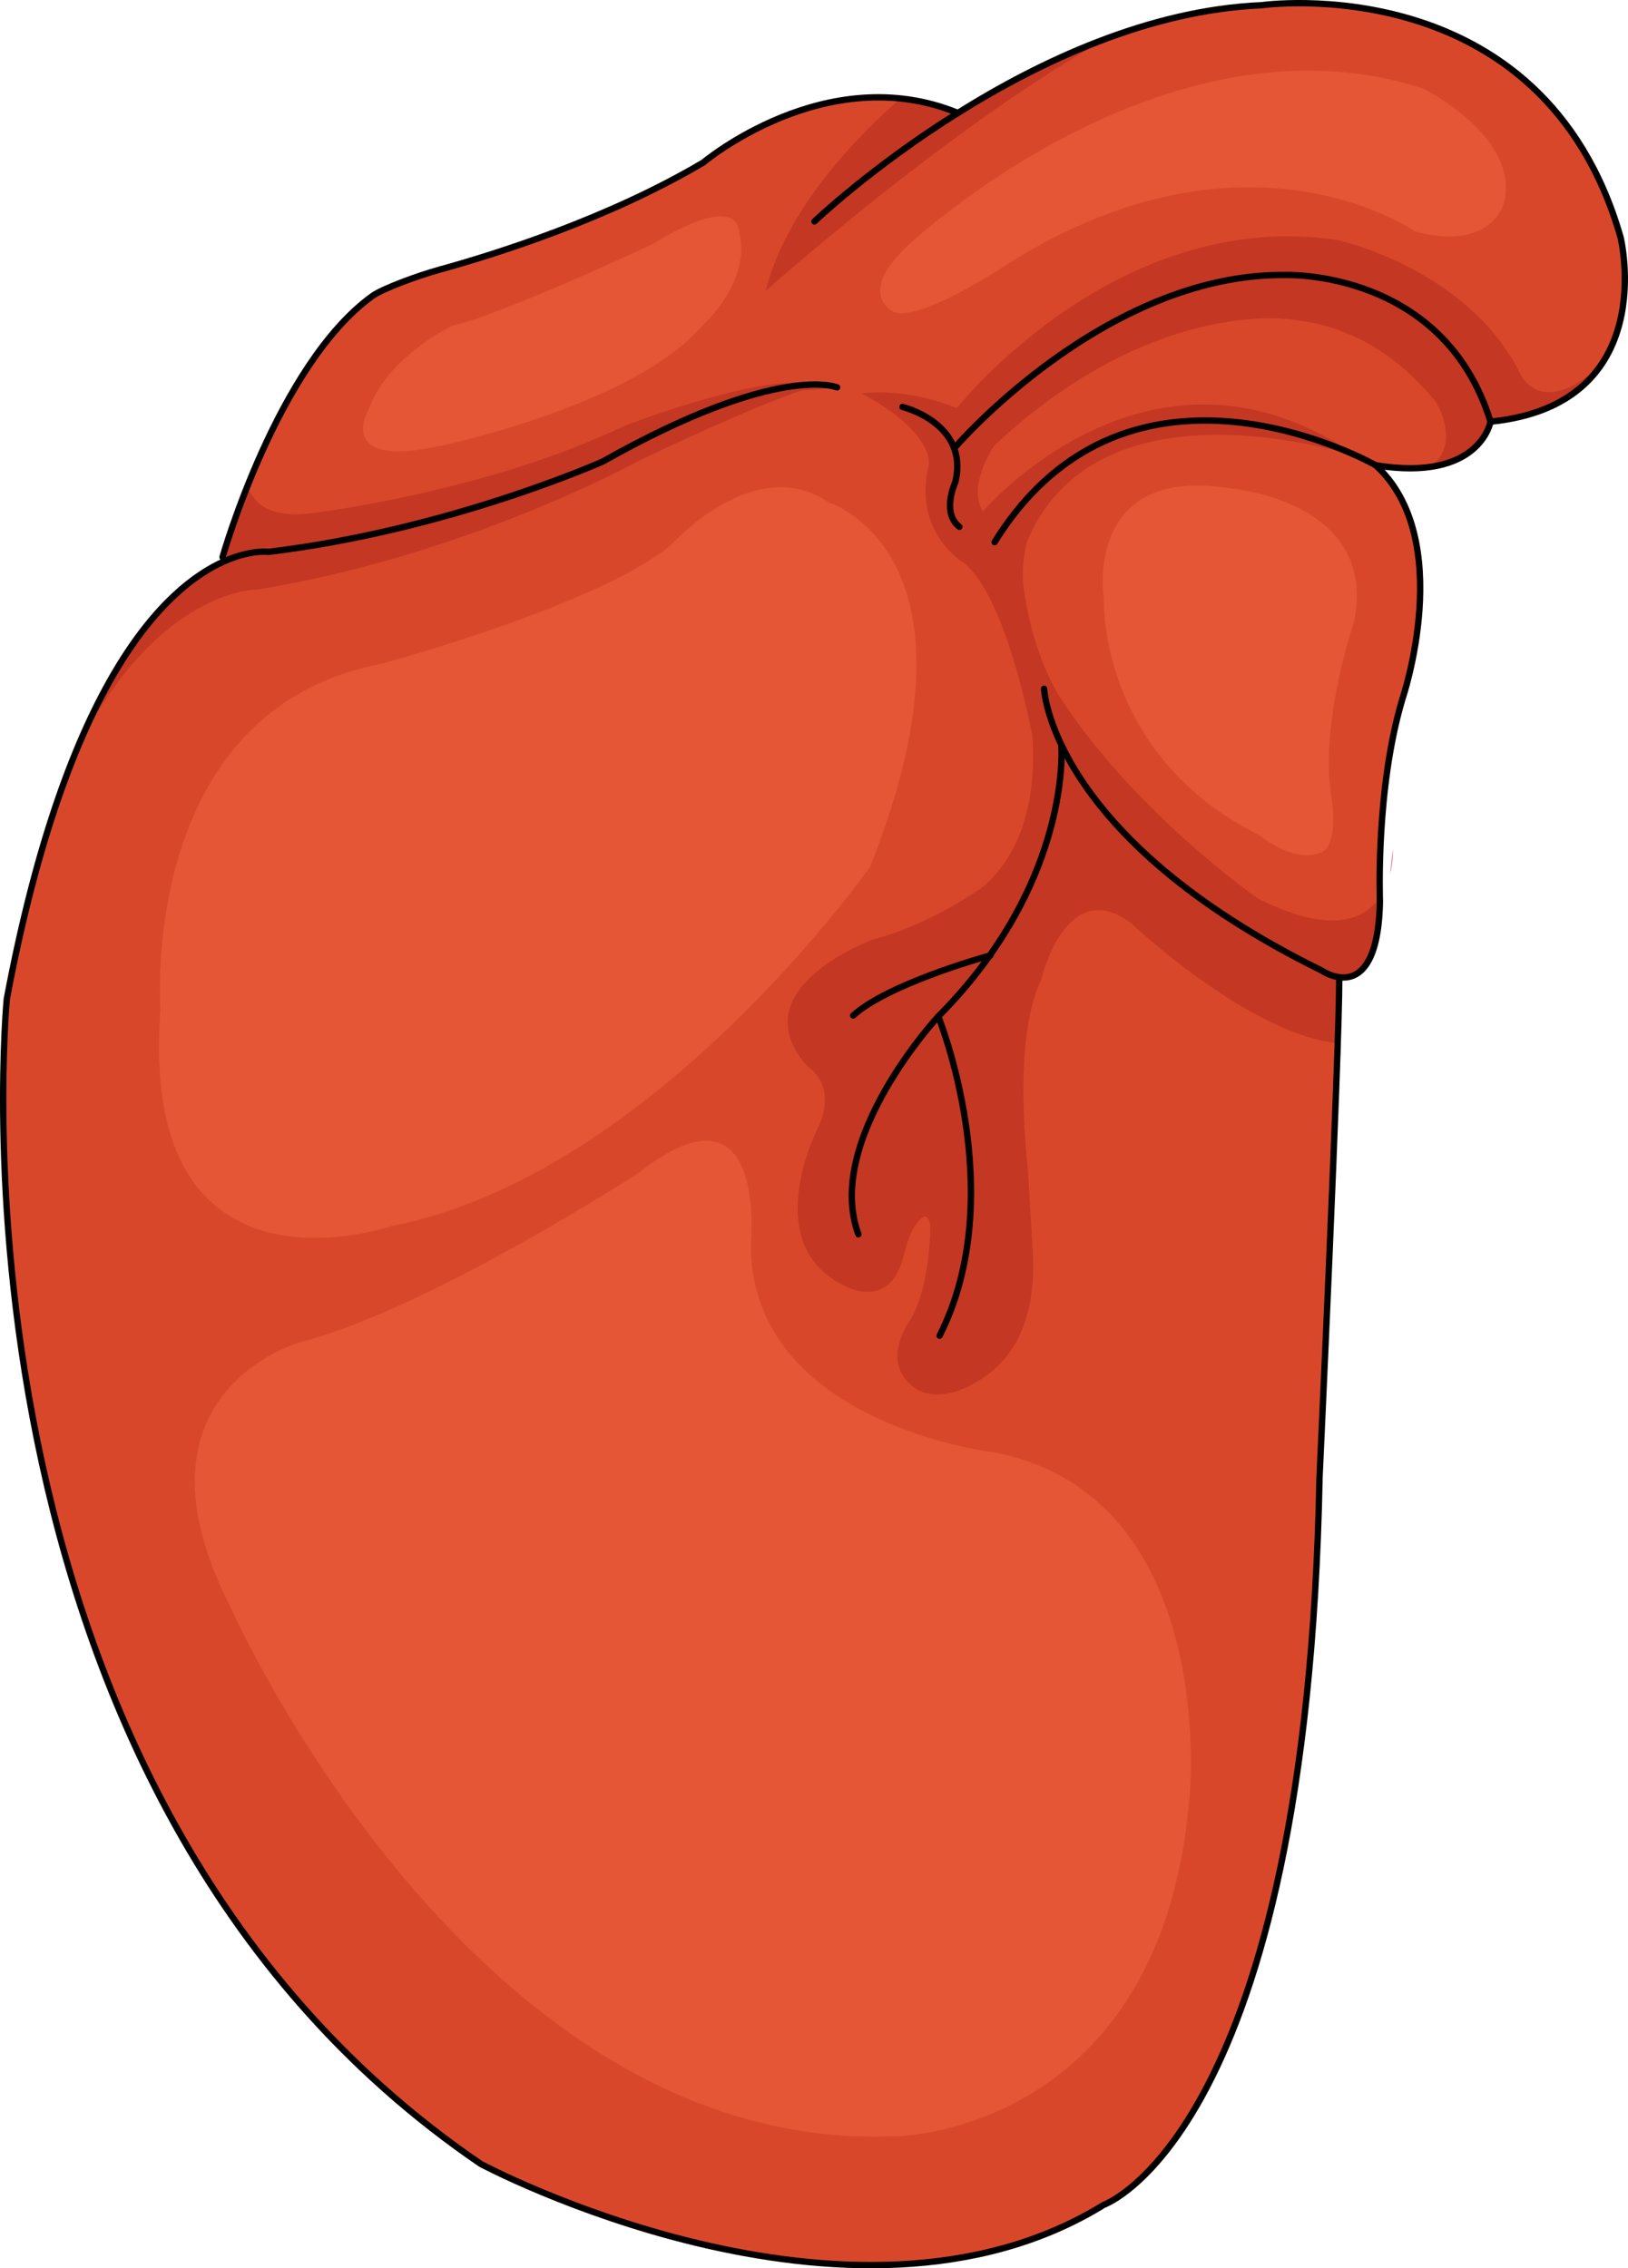 <?xml version="1.0" encoding="utf-8"?>
<!-- Generator: Adobe Illustrator 16.0.0, SVG Export Plug-In . SVG Version: 6.00 Build 0)  -->
<!DOCTYPE svg PUBLIC "-//W3C//DTD SVG 1.1//EN" "http://www.w3.org/Graphics/SVG/1.1/DTD/svg11.dtd">
<svg version="1.1" id="Layer_2" xmlns="http://www.w3.org/2000/svg" xmlns:xlink="http://www.w3.org/1999/xlink" x="0px" y="0px"
	 width="256.667px" height="357.533px" viewBox="0 0 256.667 357.533" enable-background="new 0 0 256.667 357.533"
	 xml:space="preserve">
<g>
	<g>
		<path fill="#D9472B" d="M216.884,73.334c12.74,11.67,4.24,36.77,4.24,36.77c-4.27,14.15-3.569,32-3.569,32
			c-0.21,10.72-3.771,12.27-6.4,11.93l-0.01,0.12c0,12-3.11,78.7-3.11,78.7c-2,103.33-34,114.67-34,114.67
			c-40,24.66-98.22-6.43-98.22-6.43c-86.84-59.08-74.74-183.65-74.74-183.65c9.5-50.52,25.17-64.91,34.23-68.95l-0.22-0.68
			c0,0,8.64-30.4,23.66-41.18c1.57-1.12,6.99-3.141,10.46-4.101c8.86-2.439,26.67-8.029,41.68-16.92c0,0,19.37-16.319,40.11-7.819
			l0.01,0.02c12.96-8.12,30.15-16.229,47.9-16.99c0,0,44.29-6.29,56.59,36.58c0,0,6.43,26.37-20.5,29.061
			C234.995,66.464,233.334,76.023,216.884,73.334z"/>
	</g>
	<path fill="#C43723" d="M151.004,17.813l-0.01-0.02c-3.055-1.252-6.077-1.954-9.015-2.261
		c-6.612,5.754-17.996,17.217-21.279,30.349c0,0,29.337-26.246,53.912-39.857C165.922,9.229,157.867,13.514,151.004,17.813z"/>
	<path fill="#E16283" d="M219.627,133.887l-0.502,3.934C219.687,135.674,219.627,133.887,219.627,133.887z"/>
	<path fill="#E16283" d="M228.519,82.062c-0.06-0.042-0.157-0.11-0.293-0.204C228.357,81.947,228.457,82.018,228.519,82.062z"/>
	<path fill="#E16283" d="M227.344,81.241c-0.39-0.271-0.854-0.595-1.373-0.957C226.522,80.669,226.977,80.986,227.344,81.241z"/>
	<path fill="#E16283" d="M225.971,80.284c-0.372-0.259-0.772-0.538-1.191-0.831C225.219,79.76,225.615,80.036,225.971,80.284z"/>
	<g>
		<path fill="#C43723" d="M252.146,57.894c-0.141,0.075-0.283,0.166-0.43,0.289c-9.605,8.068-12.295,0.192-12.295,0.192
			c-8.571-16.285-28.625-20.556-28.625-20.556c-34.965-5.188-59.939,26.511-59.939,26.511c-8.645-3.458-14.984-2.305-14.984-2.305
			c11.719,6.34,10.542,11.284,10.542,11.284c-2.571,10.714,5.57,15.429,5.57,15.429c6.856,5.571,10.777,27.328,10.777,27.328
			c0.67,9.255-1.462,18.216-7.688,23.63c0,0-7.745,5.81-17.429,8.392c0,0-21.304,7.746-10.329,20.012c0,0,4.519,2.583,1.937,9.038
			c0,0-10.329,19.366,4.519,25.821c0,0,6.64,3.318,8.65-4.896c0.161-0.659,0.895-3.32,1.546-4.385
			c0.993-1.623,2.325-3.132,2.715-0.403c0,0,0,9.684-3.228,14.848c0,0-5.164,7.1,1.291,10.974c0,0,4.067,2.629,10.859-2.352
			c4.31-3.16,7.844-8.92,7.216-19.597c-1.291-21.948-0.685-9.733-1.235-18.379c-0.534-8.389-0.334-18.186,2.526-24.226
			c0,0,3.872-16.784,14.201-9.038c0,0,18.515,17.476,32.592,18.934c0.149-4.613,0.24-8.243,0.24-10.286l0.01-0.12
			c2.63,0.34,6.19-1.21,6.4-11.93c0,0-0.009-0.245-0.02-0.684c-2.445,3.573-7.742,5.947-19.211,0.213
			c0,0-19.628-13.638-31.46-32.131c-3.662-6.277-4.969-13.068-5.525-17.256c-0.354-2.674,0.35-6.372,0.757-7.3
			c11.623-26.523,52.03-12.922,52.03-12.922c-32.57-22.713-59.142,8.571-59.142,8.571c-2.571-3.856,1.715-10.286,1.715-10.286
			c24.512-23.076,46.221-20.003,46.221-20.003c10.961,0.859,18.488,6.966,23.27,12.84c1.234,1.619,3.76,7.737-0.942,10.479
			c8.689-1.128,9.747-7.161,9.747-7.161C243.856,65.578,249.09,62.124,252.146,57.894z"/>
		<path fill="#C43723" d="M219.241,75.965c-0.109,0.372,0.213,0.77,0.808,1.169C219.795,76.734,219.524,76.346,219.241,75.965z"/>
	</g>
	<path fill="#E16283" d="M214.126,72.024c0,0,0.195,0.137,0.54,0.377C214.485,72.274,214.312,72.154,214.126,72.024z"/>
	<path fill="#E16283" d="M216.094,73.396c-0.449-0.313-0.909-0.634-1.388-0.968C215.045,72.665,215.527,73.001,216.094,73.396z"/>
	<path fill="#E16283" d="M216.094,73.396c0.543,0.379,1.069,0.746,1.571,1.096C217.088,74.09,216.564,73.724,216.094,73.396z"/>
	<path fill="#C43723" d="M127.065,60.358c-9.138-0.831-28.725,6.809-28.725,6.809c-21.6,10.384-49.013,13.707-49.013,13.707
		c-6.377,0.86-9.226-1.276-10.335-4.206c-2.555,6.399-3.907,11.146-3.907,11.146l0.22,0.68c-6.032,2.689-14.993,9.984-23.113,29.457
		c12.813-25.337,28.413-25.03,28.413-25.03c33.229-5.399,60.228-20.354,60.228-20.354c19.487-9.275,25.646-11.035,25.646-11.035
		S136.203,61.189,127.065,60.358z"/>
	<g>
		<path fill="none" stroke="#000000" stroke-linecap="round" stroke-linejoin="round" stroke-miterlimit="10" d="M131.975,61.063
			c0,0-9.181-3.979-36.94,11.68c0,0-24.18,10.811-52.68,14.24c0,0-2.79-0.39-7.05,1.51c-9.06,4.04-24.73,18.431-34.23,68.95
			c0,0-12.1,124.57,74.74,183.65c0,0,58.22,31.09,98.22,6.43c0,0,32-11.34,34-114.67c0,0,3.11-66.7,3.11-78.7"/>
		<path fill="none" stroke="#000000" stroke-linecap="round" stroke-linejoin="round" stroke-miterlimit="10" d="M35.085,87.813
			c0,0,8.64-30.4,23.66-41.18c1.57-1.12,6.99-3.141,10.46-4.101c8.86-2.439,26.67-8.029,41.68-16.92c0,0,19.37-16.319,40.11-7.819"
			/>
		<path fill="none" stroke="#000000" stroke-linecap="round" stroke-linejoin="round" stroke-miterlimit="10" d="M164.605,108.563
			c0,0,0.979,23.35,43.74,44.4c0,0,1.239,0.87,2.81,1.069c2.63,0.34,6.19-1.21,6.4-11.93c0,0-0.7-17.85,3.569-32
			c0,0,8.5-25.1-4.24-36.77"/>
		<path fill="none" stroke="#000000" stroke-linecap="round" stroke-linejoin="round" stroke-miterlimit="10" d="M128.405,34.903
			c0,0,8.96-8.55,22.6-17.09c12.96-8.12,30.15-16.229,47.9-16.99c0,0,44.29-6.29,56.59,36.58c0,0,6.43,26.37-20.5,29.061
			c0,0-1.66,9.56-18.11,6.87c0,0-38.8-22.181-60.079,12.119"/>
		<path fill="none" stroke="#000000" stroke-linecap="round" stroke-linejoin="round" stroke-miterlimit="10" d="M150.584,70.493
			c0,0,23.57-27.409,52-27.149c0,0,24.98-0.95,32.41,23.12"/>
		<path fill="none" stroke="#000000" stroke-linecap="round" stroke-linejoin="round" stroke-miterlimit="10" d="M142.285,64.144
			c0,0,10.57,2.56,8.33,11.85c0,0-2.25,4.801,0.64,7.04"/>
		<path fill="none" stroke="#000000" stroke-linecap="round" stroke-linejoin="round" stroke-miterlimit="10" d="M167.334,117.594
			c0,0,1.19,15.439-11.31,33.04c-2.23,3.149-4.9,6.37-8.101,9.58c0,0-18.079,19.47-12.59,34.34"/>
		<path fill="none" stroke="#000000" stroke-linecap="round" stroke-linejoin="round" stroke-miterlimit="10" d="M147.924,160.214
			c0,0,11.45,28.109,0.21,50.319"/>
		<path fill="none" stroke="#000000" stroke-linecap="round" stroke-linejoin="round" stroke-miterlimit="10" d="M156.125,150.613
			c-0.01,0-0.04,0.01-0.1,0.021c-1.37,0.35-16.17,4.58-21.51,9.43"/>
	</g>
	<path fill="#E45635" d="M25.298,159.123c0,0-3.633-47.227,34.876-54.493c0,0,34.875-9.446,45.775-18.892
		c0,0,13.079-14.531,24.704-6.539c0,0,26.156,7.993,6.539,57.4c0,0-34.149,48.682-75.565,56.674
		C61.627,193.273,21.665,207.077,25.298,159.123z"/>
	<path fill="#E45635" d="M209.839,125.135c-1.717-11.447,3.621-27.085,3.621-27.085c4-19.428-19.999-21.142-19.999-21.142
		c-22.855-3.428-19.428,17.713-19.428,17.713s-0.825,24.504,24.645,37.096c0,0,5.438,4.578,9.73,2.575
		C208.409,134.292,211.113,133.624,209.839,125.135z"/>
	<path fill="#E45635" d="M100.629,184.915c0,0-33.021,21.433-53.296,26.646c0,0-28.339,7.805-11.007,41.712
		c0,0,38.391,86.826,105.434,83.42c0,0,41.617-0.772,45.797-53.71c0,0,4.603-47.089-30.735-54.041c0,0-38.454-4.408-38.454-32.794
		C118.368,196.148,121.154,168.751,100.629,184.915z"/>
	<path fill="#E45635" d="M143.065,38.759c0,0,40.489-38.239,81.429-24.743c0,0,15.296,7.647,12.597,17.995
		c0,0-1.8,7.648-13.946,4.499c0,0-27.443-19.346-66.133,6.298c0,0-12.596,8.099-16.195,6.299
		C140.816,49.106,134.967,46.407,143.065,38.759z"/>
	<path fill="#E45635" d="M102.897,38.472c0,0-23.178,10.908-31.635,12.897c0,0-10.224,4.855-13.209,13.313
		c0,0-5.473,9.452,11.939,5.473c0,0,30.347-6.467,40.794-18.904c0,0,7.728-6.767,5.737-14.726
		C116.524,36.525,116.767,29.955,102.897,38.472z"/>
</g>
</svg>
